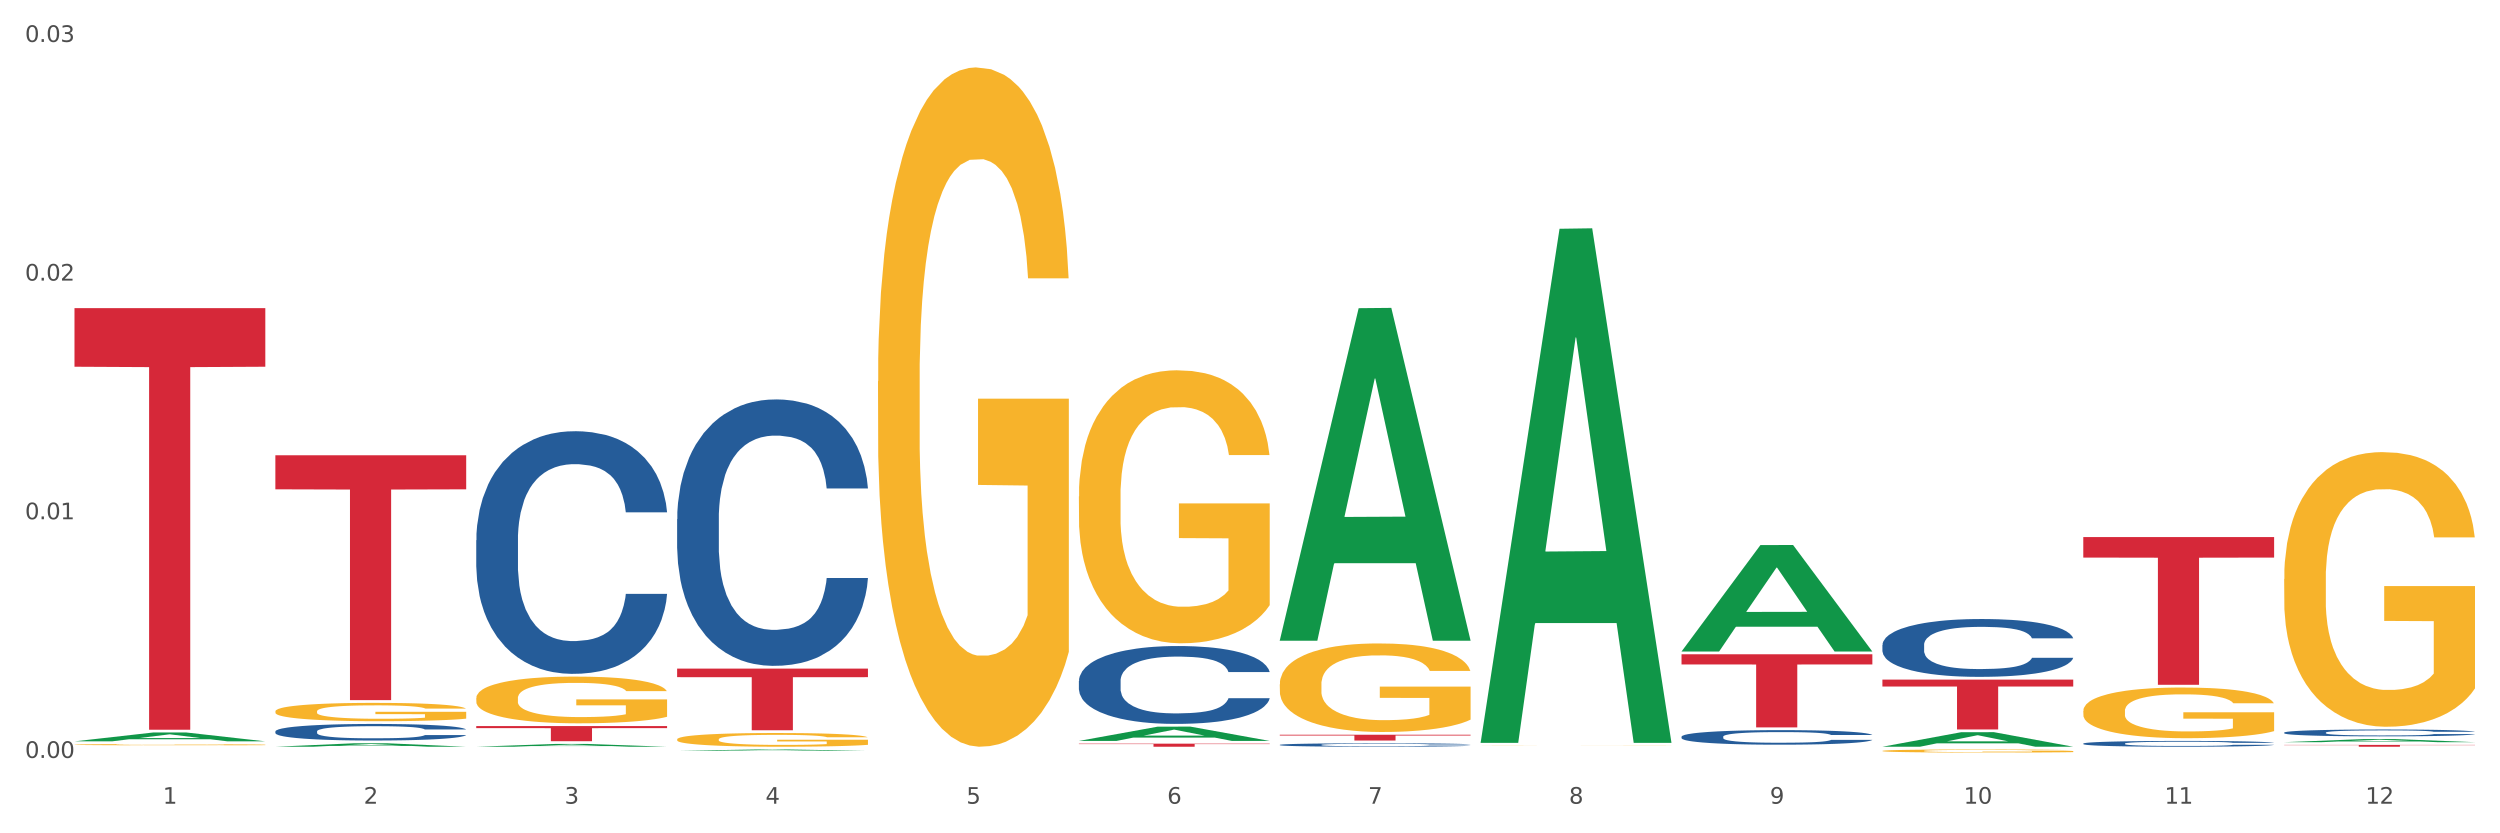 <?xml version="1.0" encoding="utf-8" standalone="no"?>
<!DOCTYPE svg PUBLIC "-//W3C//DTD SVG 1.1//EN"
  "http://www.w3.org/Graphics/SVG/1.1/DTD/svg11.dtd">
<svg xmlns:xlink="http://www.w3.org/1999/xlink" width="1080pt" height="360pt" viewBox="0 0 1080 360" xmlns="http://www.w3.org/2000/svg" version="1.1">
 <rect x="0" y="0" width="1080" height="360" fill="#333333" stroke="none"/>
 <defs>
  <style type="text/css">*{stroke-linejoin: round; stroke-linecap: butt}</style>
 </defs>
 <g id="figure_1">
  <g id="patch_1">
   <path d="M 0 360 
L 1080 360 
L 1080 0 
L 0 0 
z
" style="fill: #ffffff; stroke: #ffffff; stroke-linejoin: miter"/>
  </g>
  <g id="axes_1">
   <g id="matplotlib.axis_1">
    <g id="xtick_1">
     <g id="text_1">
      <!-- 1 -->
      <g style="fill: #4d4d4d" transform="translate(70.342 347.204) scale(0.096 -0.096)">
       <defs>
        <path id="DejaVuSans-31" d="M 794 531 
L 1825 531 
L 1825 4091 
L 703 3866 
L 703 4441 
L 1819 4666 
L 2450 4666 
L 2450 531 
L 3481 531 
L 3481 0 
L 794 0 
L 794 531 
z
" transform="scale(0.016)"/>
       </defs>
       <use xlink:href="#DejaVuSans-31"/>
      </g>
     </g>
    </g>
    <g id="xtick_2">
     <g id="text_2">
      <!-- 2 -->
      <g style="fill: #4d4d4d" transform="translate(157.122 347.204) scale(0.096 -0.096)">
       <defs>
        <path id="DejaVuSans-32" d="M 1228 531 
L 3431 531 
L 3431 0 
L 469 0 
L 469 531 
Q 828 903 1448 1529 
Q 2069 2156 2228 2338 
Q 2531 2678 2651 2914 
Q 2772 3150 2772 3378 
Q 2772 3750 2511 3984 
Q 2250 4219 1831 4219 
Q 1534 4219 1204 4116 
Q 875 4013 500 3803 
L 500 4441 
Q 881 4594 1212 4672 
Q 1544 4750 1819 4750 
Q 2544 4750 2975 4387 
Q 3406 4025 3406 3419 
Q 3406 3131 3298 2873 
Q 3191 2616 2906 2266 
Q 2828 2175 2409 1742 
Q 1991 1309 1228 531 
z
" transform="scale(0.016)"/>
       </defs>
       <use xlink:href="#DejaVuSans-32"/>
      </g>
     </g>
    </g>
    <g id="xtick_3">
     <g id="text_3">
      <!-- 3 -->
      <g style="fill: #4d4d4d" transform="translate(243.902 347.204) scale(0.096 -0.096)">
       <defs>
        <path id="DejaVuSans-33" d="M 2597 2516 
Q 3050 2419 3304 2112 
Q 3559 1806 3559 1356 
Q 3559 666 3084 287 
Q 2609 -91 1734 -91 
Q 1441 -91 1130 -33 
Q 819 25 488 141 
L 488 750 
Q 750 597 1062 519 
Q 1375 441 1716 441 
Q 2309 441 2620 675 
Q 2931 909 2931 1356 
Q 2931 1769 2642 2001 
Q 2353 2234 1838 2234 
L 1294 2234 
L 1294 2753 
L 1863 2753 
Q 2328 2753 2575 2939 
Q 2822 3125 2822 3475 
Q 2822 3834 2567 4026 
Q 2313 4219 1838 4219 
Q 1578 4219 1281 4162 
Q 984 4106 628 3988 
L 628 4550 
Q 988 4650 1302 4700 
Q 1616 4750 1894 4750 
Q 2613 4750 3031 4423 
Q 3450 4097 3450 3541 
Q 3450 3153 3228 2886 
Q 3006 2619 2597 2516 
z
" transform="scale(0.016)"/>
       </defs>
       <use xlink:href="#DejaVuSans-33"/>
      </g>
     </g>
    </g>
    <g id="xtick_4">
     <g id="text_4">
      <!-- 4 -->
      <g style="fill: #4d4d4d" transform="translate(330.683 347.204) scale(0.096 -0.096)">
       <defs>
        <path id="DejaVuSans-34" d="M 2419 4116 
L 825 1625 
L 2419 1625 
L 2419 4116 
z
M 2253 4666 
L 3047 4666 
L 3047 1625 
L 3713 1625 
L 3713 1100 
L 3047 1100 
L 3047 0 
L 2419 0 
L 2419 1100 
L 313 1100 
L 313 1709 
L 2253 4666 
z
" transform="scale(0.016)"/>
       </defs>
       <use xlink:href="#DejaVuSans-34"/>
      </g>
     </g>
    </g>
    <g id="xtick_5">
     <g id="text_5">
      <!-- 5 -->
      <g style="fill: #4d4d4d" transform="translate(417.463 347.204) scale(0.096 -0.096)">
       <defs>
        <path id="DejaVuSans-35" d="M 691 4666 
L 3169 4666 
L 3169 4134 
L 1269 4134 
L 1269 2991 
Q 1406 3038 1543 3061 
Q 1681 3084 1819 3084 
Q 2600 3084 3056 2656 
Q 3513 2228 3513 1497 
Q 3513 744 3044 326 
Q 2575 -91 1722 -91 
Q 1428 -91 1123 -41 
Q 819 9 494 109 
L 494 744 
Q 775 591 1075 516 
Q 1375 441 1709 441 
Q 2250 441 2565 725 
Q 2881 1009 2881 1497 
Q 2881 1984 2565 2268 
Q 2250 2553 1709 2553 
Q 1456 2553 1204 2497 
Q 953 2441 691 2322 
L 691 4666 
z
" transform="scale(0.016)"/>
       </defs>
       <use xlink:href="#DejaVuSans-35"/>
      </g>
     </g>
    </g>
    <g id="xtick_6">
     <g id="text_6">
      <!-- 6 -->
      <g style="fill: #4d4d4d" transform="translate(504.243 347.204) scale(0.096 -0.096)">
       <defs>
        <path id="DejaVuSans-36" d="M 2113 2584 
Q 1688 2584 1439 2293 
Q 1191 2003 1191 1497 
Q 1191 994 1439 701 
Q 1688 409 2113 409 
Q 2538 409 2786 701 
Q 3034 994 3034 1497 
Q 3034 2003 2786 2293 
Q 2538 2584 2113 2584 
z
M 3366 4563 
L 3366 3988 
Q 3128 4100 2886 4159 
Q 2644 4219 2406 4219 
Q 1781 4219 1451 3797 
Q 1122 3375 1075 2522 
Q 1259 2794 1537 2939 
Q 1816 3084 2150 3084 
Q 2853 3084 3261 2657 
Q 3669 2231 3669 1497 
Q 3669 778 3244 343 
Q 2819 -91 2113 -91 
Q 1303 -91 875 529 
Q 447 1150 447 2328 
Q 447 3434 972 4092 
Q 1497 4750 2381 4750 
Q 2619 4750 2861 4703 
Q 3103 4656 3366 4563 
z
" transform="scale(0.016)"/>
       </defs>
       <use xlink:href="#DejaVuSans-36"/>
      </g>
     </g>
    </g>
    <g id="xtick_7">
     <g id="text_7">
      <!-- 7 -->
      <g style="fill: #4d4d4d" transform="translate(591.024 347.204) scale(0.096 -0.096)">
       <defs>
        <path id="DejaVuSans-37" d="M 525 4666 
L 3525 4666 
L 3525 4397 
L 1831 0 
L 1172 0 
L 2766 4134 
L 525 4134 
L 525 4666 
z
" transform="scale(0.016)"/>
       </defs>
       <use xlink:href="#DejaVuSans-37"/>
      </g>
     </g>
    </g>
    <g id="xtick_8">
     <g id="text_8">
      <!-- 8 -->
      <g style="fill: #4d4d4d" transform="translate(677.804 347.204) scale(0.096 -0.096)">
       <defs>
        <path id="DejaVuSans-38" d="M 2034 2216 
Q 1584 2216 1326 1975 
Q 1069 1734 1069 1313 
Q 1069 891 1326 650 
Q 1584 409 2034 409 
Q 2484 409 2743 651 
Q 3003 894 3003 1313 
Q 3003 1734 2745 1975 
Q 2488 2216 2034 2216 
z
M 1403 2484 
Q 997 2584 770 2862 
Q 544 3141 544 3541 
Q 544 4100 942 4425 
Q 1341 4750 2034 4750 
Q 2731 4750 3128 4425 
Q 3525 4100 3525 3541 
Q 3525 3141 3298 2862 
Q 3072 2584 2669 2484 
Q 3125 2378 3379 2068 
Q 3634 1759 3634 1313 
Q 3634 634 3220 271 
Q 2806 -91 2034 -91 
Q 1263 -91 848 271 
Q 434 634 434 1313 
Q 434 1759 690 2068 
Q 947 2378 1403 2484 
z
M 1172 3481 
Q 1172 3119 1398 2916 
Q 1625 2713 2034 2713 
Q 2441 2713 2670 2916 
Q 2900 3119 2900 3481 
Q 2900 3844 2670 4047 
Q 2441 4250 2034 4250 
Q 1625 4250 1398 4047 
Q 1172 3844 1172 3481 
z
" transform="scale(0.016)"/>
       </defs>
       <use xlink:href="#DejaVuSans-38"/>
      </g>
     </g>
    </g>
    <g id="xtick_9">
     <g id="text_9">
      <!-- 9 -->
      <g style="fill: #4d4d4d" transform="translate(764.584 347.204) scale(0.096 -0.096)">
       <defs>
        <path id="DejaVuSans-39" d="M 703 97 
L 703 672 
Q 941 559 1184 500 
Q 1428 441 1663 441 
Q 2288 441 2617 861 
Q 2947 1281 2994 2138 
Q 2813 1869 2534 1725 
Q 2256 1581 1919 1581 
Q 1219 1581 811 2004 
Q 403 2428 403 3163 
Q 403 3881 828 4315 
Q 1253 4750 1959 4750 
Q 2769 4750 3195 4129 
Q 3622 3509 3622 2328 
Q 3622 1225 3098 567 
Q 2575 -91 1691 -91 
Q 1453 -91 1209 -44 
Q 966 3 703 97 
z
M 1959 2075 
Q 2384 2075 2632 2365 
Q 2881 2656 2881 3163 
Q 2881 3666 2632 3958 
Q 2384 4250 1959 4250 
Q 1534 4250 1286 3958 
Q 1038 3666 1038 3163 
Q 1038 2656 1286 2365 
Q 1534 2075 1959 2075 
z
" transform="scale(0.016)"/>
       </defs>
       <use xlink:href="#DejaVuSans-39"/>
      </g>
     </g>
    </g>
    <g id="xtick_10">
     <g id="text_10">
      <!-- 10 -->
      <g style="fill: #4d4d4d" transform="translate(848.311 347.204) scale(0.096 -0.096)">
       <defs>
        <path id="DejaVuSans-30" d="M 2034 4250 
Q 1547 4250 1301 3770 
Q 1056 3291 1056 2328 
Q 1056 1369 1301 889 
Q 1547 409 2034 409 
Q 2525 409 2770 889 
Q 3016 1369 3016 2328 
Q 3016 3291 2770 3770 
Q 2525 4250 2034 4250 
z
M 2034 4750 
Q 2819 4750 3233 4129 
Q 3647 3509 3647 2328 
Q 3647 1150 3233 529 
Q 2819 -91 2034 -91 
Q 1250 -91 836 529 
Q 422 1150 422 2328 
Q 422 3509 836 4129 
Q 1250 4750 2034 4750 
z
" transform="scale(0.016)"/>
       </defs>
       <use xlink:href="#DejaVuSans-31"/>
       <use xlink:href="#DejaVuSans-30" transform="translate(63.623 0)"/>
      </g>
     </g>
    </g>
    <g id="xtick_11">
     <g id="text_11">
      <!-- 11 -->
      <g style="fill: #4d4d4d" transform="translate(935.091 347.204) scale(0.096 -0.096)">
       <use xlink:href="#DejaVuSans-31"/>
       <use xlink:href="#DejaVuSans-31" transform="translate(63.623 0)"/>
      </g>
     </g>
    </g>
    <g id="xtick_12">
     <g id="text_12">
      <!-- 12 -->
      <g style="fill: #4d4d4d" transform="translate(1021.871 347.204) scale(0.096 -0.096)">
       <use xlink:href="#DejaVuSans-31"/>
       <use xlink:href="#DejaVuSans-32" transform="translate(63.623 0)"/>
      </g>
     </g>
    </g>
    <g id="xtick_13"/>
    <g id="xtick_14"/>
    <g id="xtick_15"/>
    <g id="xtick_16"/>
    <g id="xtick_17"/>
    <g id="xtick_18"/>
    <g id="xtick_19"/>
    <g id="xtick_20"/>
    <g id="xtick_21"/>
    <g id="xtick_22"/>
    <g id="xtick_23"/>
   </g>
   <g id="matplotlib.axis_2">
    <g id="ytick_1">
     <g id="text_13">
      <!-- 0.00 -->
      <g style="fill: #4d4d4d" transform="translate(10.8 327.417) scale(0.096 -0.096)">
       <defs>
        <path id="DejaVuSans-2e" d="M 684 794 
L 1344 794 
L 1344 0 
L 684 0 
L 684 794 
z
" transform="scale(0.016)"/>
       </defs>
       <use xlink:href="#DejaVuSans-30"/>
       <use xlink:href="#DejaVuSans-2e" transform="translate(63.623 0)"/>
       <use xlink:href="#DejaVuSans-30" transform="translate(95.41 0)"/>
       <use xlink:href="#DejaVuSans-30" transform="translate(159.033 0)"/>
      </g>
     </g>
    </g>
    <g id="ytick_2">
     <g id="text_14">
      <!-- 0.01 -->
      <g style="fill: #4d4d4d" transform="translate(10.8 224.318) scale(0.096 -0.096)">
       <use xlink:href="#DejaVuSans-30"/>
       <use xlink:href="#DejaVuSans-2e" transform="translate(63.623 0)"/>
       <use xlink:href="#DejaVuSans-30" transform="translate(95.41 0)"/>
       <use xlink:href="#DejaVuSans-31" transform="translate(159.033 0)"/>
      </g>
     </g>
    </g>
    <g id="ytick_3">
     <g id="text_15">
      <!-- 0.02 -->
      <g style="fill: #4d4d4d" transform="translate(10.8 121.218) scale(0.096 -0.096)">
       <use xlink:href="#DejaVuSans-30"/>
       <use xlink:href="#DejaVuSans-2e" transform="translate(63.623 0)"/>
       <use xlink:href="#DejaVuSans-30" transform="translate(95.41 0)"/>
       <use xlink:href="#DejaVuSans-32" transform="translate(159.033 0)"/>
      </g>
     </g>
    </g>
    <g id="ytick_4">
     <g id="text_16">
      <!-- 0.03 -->
      <g style="fill: #4d4d4d" transform="translate(10.8 18.118) scale(0.096 -0.096)">
       <use xlink:href="#DejaVuSans-30"/>
       <use xlink:href="#DejaVuSans-2e" transform="translate(63.623 0)"/>
       <use xlink:href="#DejaVuSans-30" transform="translate(95.41 0)"/>
       <use xlink:href="#DejaVuSans-33" transform="translate(159.033 0)"/>
      </g>
     </g>
    </g>
    <g id="ytick_5"/>
    <g id="ytick_6"/>
    <g id="ytick_7"/>
   </g>
   <g id="PolyCollection_1">
    <path d="M 32.175 320.257 
L 32.26 320.253 
L 66.256 316.425 
L 80.365 316.421 
L 114.616 320.264 
L 98.298 320.264 
L 90.904 319.369 
L 55.803 319.369 
L 55.548 319.384 
L 48.408 320.264 
L 32.175 320.264 
L 32.175 320.257 
L 60.222 318.835 
L 86.484 318.831 
L 73.481 317.24 
L 73.311 317.233 
L 73.141 317.244 
L 60.137 318.831 
L 60.222 318.835 
L 32.175 320.257 
z
" clip-path="url(#pb930cf4422)" style="fill: #109648"/>
    <path d="M 813.198 293.585 
L 895.639 293.585 
L 895.639 296.577 
L 863.21 296.597 
L 863.21 315.116 
L 845.432 315.116 
L 845.432 296.597 
L 813.198 296.577 
L 813.198 293.605 
L 813.198 293.585 
z
" clip-path="url(#pb930cf4422)" style="fill: #d62839"/>
    <path d="M 726.418 282.646 
L 808.859 282.646 
L 808.859 287.036 
L 776.429 287.065 
L 776.429 314.232 
L 758.652 314.232 
L 758.652 287.065 
L 726.418 287.036 
L 726.418 282.676 
L 726.418 282.646 
z
" clip-path="url(#pb930cf4422)" style="fill: #d62839"/>
    <path d="M 552.857 317.402 
L 635.298 317.402 
L 635.298 317.752 
L 602.869 317.754 
L 602.869 319.92 
L 585.091 319.92 
L 585.091 317.754 
L 552.857 317.752 
L 552.857 317.404 
L 552.857 317.402 
z
" clip-path="url(#pb930cf4422)" style="fill: #d62839"/>
    <path d="M 466.077 321.263 
L 548.518 321.263 
L 548.518 321.448 
L 516.088 321.449 
L 516.088 322.592 
L 498.311 322.592 
L 498.311 321.449 
L 466.077 321.448 
L 466.077 321.265 
L 466.077 321.263 
z
" clip-path="url(#pb930cf4422)" style="fill: #d62839"/>
    <path d="M 292.516 288.831 
L 374.957 288.831 
L 374.957 292.535 
L 342.528 292.56 
L 342.528 315.483 
L 324.75 315.483 
L 324.75 292.56 
L 292.516 292.535 
L 292.516 288.856 
L 292.516 288.831 
z
" clip-path="url(#pb930cf4422)" style="fill: #d62839"/>
    <path d="M 205.736 313.652 
L 288.177 313.652 
L 288.177 314.562 
L 255.747 314.569 
L 255.747 320.206 
L 237.97 320.206 
L 237.97 314.569 
L 205.736 314.562 
L 205.736 313.658 
L 205.736 313.652 
z
" clip-path="url(#pb930cf4422)" style="fill: #d62839"/>
    <path d="M 118.955 196.684 
L 201.397 196.684 
L 201.397 211.384 
L 168.967 211.483 
L 168.967 302.465 
L 151.189 302.465 
L 151.189 211.483 
L 118.955 211.384 
L 118.955 196.783 
L 118.955 196.684 
z
" clip-path="url(#pb930cf4422)" style="fill: #d62839"/>
    <path d="M 32.175 133.118 
L 114.616 133.118 
L 114.616 158.427 
L 82.187 158.598 
L 82.187 315.242 
L 64.409 315.242 
L 64.409 158.598 
L 32.175 158.427 
L 32.175 133.289 
L 32.175 133.118 
z
" clip-path="url(#pb930cf4422)" style="fill: #d62839"/>
    <path d="M 205.736 233.383 
L 205.833 233.287 
L 205.833 230.606 
L 206.125 226.968 
L 207.197 220.267 
L 208.562 215.193 
L 210.9 209.257 
L 212.167 206.768 
L 213.824 203.992 
L 217.235 199.492 
L 221.133 195.663 
L 223.861 193.557 
L 225.907 192.217 
L 230.488 189.823 
L 233.119 188.77 
L 235.847 187.908 
L 238.186 187.334 
L 242.084 186.664 
L 245.202 186.377 
L 248.808 186.281 
L 251.829 186.377 
L 255.824 186.76 
L 261.671 187.908 
L 263.912 188.579 
L 266.933 189.727 
L 270.052 191.259 
L 272.585 192.791 
L 275.509 194.993 
L 278.53 197.865 
L 281.453 201.503 
L 283.499 204.854 
L 285.156 208.396 
L 286.618 212.704 
L 287.69 217.395 
L 288.177 221.32 
L 270.344 221.32 
L 269.857 217.778 
L 268.882 213.948 
L 267.908 211.364 
L 266.836 209.257 
L 265.179 206.864 
L 263.717 205.332 
L 261.281 203.513 
L 259.04 202.364 
L 257.188 201.694 
L 254.947 201.12 
L 250.172 200.546 
L 246.761 200.546 
L 244.618 200.737 
L 241.986 201.216 
L 239.745 201.886 
L 237.114 203.035 
L 235.068 204.279 
L 233.021 205.907 
L 231.852 207.056 
L 230.098 209.162 
L 228.928 210.885 
L 227.369 213.853 
L 226.492 215.959 
L 224.933 221.416 
L 224.251 225.437 
L 223.959 228.213 
L 223.764 231.276 
L 223.764 246.211 
L 224.348 252.913 
L 224.836 255.785 
L 225.615 259.04 
L 227.077 263.252 
L 229.221 267.369 
L 231.462 270.336 
L 233.314 272.155 
L 235.068 273.496 
L 236.822 274.549 
L 238.966 275.506 
L 240.72 276.081 
L 243.351 276.655 
L 246.469 276.942 
L 248.905 276.942 
L 253.875 276.463 
L 256.116 275.985 
L 258.26 275.315 
L 260.599 274.262 
L 262.451 273.113 
L 263.523 272.251 
L 265.277 270.432 
L 266.641 268.517 
L 267.81 266.316 
L 268.59 264.401 
L 269.467 261.529 
L 270.149 258.274 
L 270.344 256.551 
L 288.177 256.551 
L 287.787 259.997 
L 287.105 263.348 
L 285.741 267.847 
L 284.669 270.432 
L 283.012 273.591 
L 281.258 276.272 
L 278.822 279.24 
L 276.581 281.442 
L 274.242 283.356 
L 271.708 285.08 
L 267.128 287.473 
L 265.472 288.143 
L 261.963 289.292 
L 259.235 289.962 
L 255.239 290.632 
L 251.147 291.015 
L 246.859 291.111 
L 243.058 290.919 
L 238.868 290.345 
L 236.237 289.771 
L 233.314 288.909 
L 229.903 287.569 
L 226.687 285.941 
L 223.666 284.027 
L 220.84 281.825 
L 218.209 279.336 
L 214.798 275.219 
L 212.265 271.198 
L 210.413 267.464 
L 209.146 264.305 
L 207.88 260.284 
L 207.197 257.508 
L 206.125 250.806 
L 205.736 244.584 
L 205.736 233.383 
z
" clip-path="url(#pb930cf4422)" style="fill: #255c99"/>
    <path d="M 986.759 250.137 
L 986.856 250.029 
L 986.856 246.128 
L 987.051 242.769 
L 988.024 234.642 
L 989.484 227.923 
L 990.555 224.347 
L 991.625 221.421 
L 992.891 218.496 
L 994.448 215.461 
L 997.271 211.018 
L 999.023 208.743 
L 1001.164 206.359 
L 1005.057 202.891 
L 1007.88 200.941 
L 1010.8 199.315 
L 1015.569 197.365 
L 1018.684 196.498 
L 1021.993 195.848 
L 1025.984 195.414 
L 1029.001 195.306 
L 1035.62 195.631 
L 1041.265 196.606 
L 1043.991 197.365 
L 1047.495 198.665 
L 1049.344 199.532 
L 1052.361 201.266 
L 1055.476 203.541 
L 1057.617 205.492 
L 1060.829 209.176 
L 1063.263 212.861 
L 1065.501 217.412 
L 1066.669 220.554 
L 1067.545 223.48 
L 1068.324 226.839 
L 1069.103 232.149 
L 1051.583 232.149 
L 1050.901 228.356 
L 1049.831 224.781 
L 1048.273 221.313 
L 1046.911 219.146 
L 1044.575 216.437 
L 1042.433 214.703 
L 1040.195 213.402 
L 1037.469 212.319 
L 1035.328 211.777 
L 1032.311 211.344 
L 1026.373 211.452 
L 1022.383 212.319 
L 1019.657 213.402 
L 1017.905 214.378 
L 1016.348 215.461 
L 1014.596 216.978 
L 1012.552 219.254 
L 1011.092 221.313 
L 1009.632 223.914 
L 1008.464 226.514 
L 1007.393 229.548 
L 1006.517 232.799 
L 1005.836 236.159 
L 1005.252 240.276 
L 1004.765 247.103 
L 1004.765 261.949 
L 1004.96 265.308 
L 1005.447 269.751 
L 1006.031 273.11 
L 1007.004 277.12 
L 1007.88 279.829 
L 1009.535 283.73 
L 1011.384 286.981 
L 1012.844 289.039 
L 1014.304 290.773 
L 1016.835 293.157 
L 1019.657 295.108 
L 1022.091 296.3 
L 1025.4 297.383 
L 1027.639 297.817 
L 1029.585 298.034 
L 1034.355 298.034 
L 1037.761 297.708 
L 1041.557 296.95 
L 1044.477 295.975 
L 1046.911 294.783 
L 1049.636 292.832 
L 1051.388 290.99 
L 1051.388 268.342 
L 1029.975 268.234 
L 1029.975 253.172 
L 1069.2 253.172 
L 1069.2 297.383 
L 1067.545 299.659 
L 1065.696 301.718 
L 1063.749 303.56 
L 1060.829 305.836 
L 1057.325 308.003 
L 1054.211 309.52 
L 1050.901 310.82 
L 1047.008 312.012 
L 1041.947 313.096 
L 1038.832 313.529 
L 1034.939 313.855 
L 1030.364 313.963 
L 1026.373 313.746 
L 1022.48 313.204 
L 1018.392 312.229 
L 1014.401 310.82 
L 1011.384 309.412 
L 1008.367 307.678 
L 1005.155 305.402 
L 1002.624 303.235 
L 1000.677 301.284 
L 998.536 298.792 
L 996.2 295.541 
L 994.448 292.615 
L 992.891 289.581 
L 991.236 285.68 
L 990.068 282.321 
L 988.9 278.095 
L 988.219 274.952 
L 987.44 270.076 
L 986.856 263.249 
L 986.759 250.137 
z
" clip-path="url(#pb930cf4422)" style="fill: #f7b32b"/>
    <path d="M 899.978 307.128 
L 900.076 307.108 
L 900.076 306.388 
L 900.27 305.768 
L 901.244 304.269 
L 902.704 303.029 
L 903.774 302.369 
L 904.845 301.829 
L 906.11 301.29 
L 907.668 300.73 
L 910.49 299.91 
L 912.242 299.49 
L 914.384 299.05 
L 918.277 298.411 
L 921.1 298.051 
L 924.02 297.751 
L 928.789 297.391 
L 931.904 297.231 
L 935.213 297.111 
L 939.204 297.031 
L 942.221 297.011 
L 948.84 297.071 
L 954.485 297.251 
L 957.21 297.391 
L 960.714 297.631 
L 962.564 297.791 
L 965.581 298.111 
L 968.696 298.53 
L 970.837 298.89 
L 974.049 299.57 
L 976.482 300.25 
L 978.721 301.09 
L 979.889 301.669 
L 980.765 302.209 
L 981.544 302.829 
L 982.322 303.809 
L 964.802 303.809 
L 964.121 303.109 
L 963.05 302.449 
L 961.493 301.809 
L 960.13 301.41 
L 957.794 300.91 
L 955.653 300.59 
L 953.414 300.35 
L 950.689 300.15 
L 948.548 300.05 
L 945.53 299.97 
L 939.593 299.99 
L 935.602 300.15 
L 932.877 300.35 
L 931.125 300.53 
L 929.568 300.73 
L 927.816 301.01 
L 925.772 301.43 
L 924.312 301.809 
L 922.852 302.289 
L 921.684 302.769 
L 920.613 303.329 
L 919.737 303.929 
L 919.056 304.549 
L 918.472 305.308 
L 917.985 306.568 
L 917.985 309.307 
L 918.18 309.927 
L 918.666 310.747 
L 919.25 311.366 
L 920.224 312.106 
L 921.1 312.606 
L 922.754 313.326 
L 924.604 313.925 
L 926.064 314.305 
L 927.524 314.625 
L 930.054 315.065 
L 932.877 315.425 
L 935.31 315.645 
L 938.62 315.845 
L 940.858 315.925 
L 942.805 315.965 
L 947.574 315.965 
L 950.981 315.905 
L 954.777 315.765 
L 957.697 315.585 
L 960.13 315.365 
L 962.856 315.005 
L 964.608 314.665 
L 964.608 310.487 
L 943.194 310.467 
L 943.194 307.688 
L 982.42 307.688 
L 982.42 315.845 
L 980.765 316.265 
L 978.916 316.645 
L 976.969 316.985 
L 974.049 317.404 
L 970.545 317.804 
L 967.43 318.084 
L 964.121 318.324 
L 960.228 318.544 
L 955.166 318.744 
L 952.052 318.824 
L 948.158 318.884 
L 943.584 318.904 
L 939.593 318.864 
L 935.7 318.764 
L 931.612 318.584 
L 927.621 318.324 
L 924.604 318.064 
L 921.586 317.744 
L 918.374 317.324 
L 915.844 316.925 
L 913.897 316.565 
L 911.756 316.105 
L 909.42 315.505 
L 907.668 314.965 
L 906.11 314.405 
L 904.456 313.686 
L 903.288 313.066 
L 902.12 312.286 
L 901.438 311.706 
L 900.66 310.807 
L 900.076 309.547 
L 899.978 307.128 
z
" clip-path="url(#pb930cf4422)" style="fill: #f7b32b"/>
    <path d="M 813.198 324.389 
L 813.295 324.388 
L 813.295 324.344 
L 813.49 324.306 
L 814.463 324.214 
L 815.923 324.138 
L 816.994 324.098 
L 818.065 324.065 
L 819.33 324.032 
L 820.887 323.998 
L 823.71 323.947 
L 825.462 323.922 
L 827.603 323.895 
L 831.497 323.856 
L 834.319 323.834 
L 837.239 323.815 
L 842.009 323.793 
L 845.123 323.784 
L 848.433 323.776 
L 852.423 323.771 
L 855.441 323.77 
L 862.059 323.774 
L 867.705 323.785 
L 870.43 323.793 
L 873.934 323.808 
L 875.783 323.818 
L 878.801 323.837 
L 881.915 323.863 
L 884.057 323.885 
L 887.269 323.927 
L 889.702 323.968 
L 891.941 324.02 
L 893.109 324.055 
L 893.985 324.088 
L 894.763 324.126 
L 895.542 324.186 
L 878.022 324.186 
L 877.341 324.143 
L 876.27 324.103 
L 874.713 324.064 
L 873.35 324.039 
L 871.014 324.009 
L 868.873 323.989 
L 866.634 323.974 
L 863.909 323.962 
L 861.767 323.956 
L 858.75 323.951 
L 852.813 323.952 
L 848.822 323.962 
L 846.097 323.974 
L 844.345 323.985 
L 842.787 323.998 
L 841.035 324.015 
L 838.991 324.04 
L 837.531 324.064 
L 836.071 324.093 
L 834.903 324.122 
L 833.833 324.157 
L 832.957 324.193 
L 832.275 324.231 
L 831.691 324.278 
L 831.205 324.355 
L 831.205 324.522 
L 831.399 324.56 
L 831.886 324.61 
L 832.47 324.648 
L 833.443 324.693 
L 834.319 324.724 
L 835.974 324.768 
L 837.823 324.805 
L 839.283 324.828 
L 840.743 324.847 
L 843.274 324.874 
L 846.097 324.896 
L 848.53 324.91 
L 851.839 324.922 
L 854.078 324.927 
L 856.025 324.929 
L 860.794 324.929 
L 864.201 324.926 
L 867.997 324.917 
L 870.917 324.906 
L 873.35 324.893 
L 876.075 324.871 
L 877.827 324.85 
L 877.827 324.594 
L 856.414 324.593 
L 856.414 324.423 
L 895.639 324.423 
L 895.639 324.922 
L 893.985 324.948 
L 892.135 324.971 
L 890.189 324.992 
L 887.269 325.017 
L 883.765 325.042 
L 880.65 325.059 
L 877.341 325.074 
L 873.447 325.087 
L 868.386 325.099 
L 865.271 325.104 
L 861.378 325.108 
L 856.803 325.109 
L 852.813 325.107 
L 848.919 325.101 
L 844.831 325.09 
L 840.841 325.074 
L 837.823 325.058 
L 834.806 325.038 
L 831.594 325.013 
L 829.063 324.988 
L 827.117 324.966 
L 824.975 324.938 
L 822.639 324.901 
L 820.887 324.868 
L 819.33 324.834 
L 817.675 324.79 
L 816.507 324.752 
L 815.339 324.704 
L 814.658 324.669 
L 813.879 324.614 
L 813.295 324.537 
L 813.198 324.389 
z
" clip-path="url(#pb930cf4422)" style="fill: #f7b32b"/>
    <path d="M 639.637 322.132 
L 639.735 322.132 
L 639.735 322.129 
L 639.929 322.127 
L 640.903 322.122 
L 642.363 322.118 
L 643.433 322.116 
L 644.504 322.114 
L 645.769 322.112 
L 647.327 322.11 
L 650.149 322.108 
L 651.901 322.106 
L 654.043 322.105 
L 657.936 322.103 
L 660.759 322.101 
L 663.679 322.1 
L 668.448 322.099 
L 671.563 322.099 
L 674.872 322.098 
L 678.863 322.098 
L 681.88 322.098 
L 688.499 322.098 
L 694.144 322.099 
L 696.869 322.099 
L 700.373 322.1 
L 702.223 322.101 
L 705.24 322.102 
L 708.355 322.103 
L 710.496 322.104 
L 713.708 322.107 
L 716.141 322.109 
L 718.38 322.112 
L 719.548 322.114 
L 720.424 322.115 
L 721.203 322.117 
L 721.981 322.121 
L 704.461 322.121 
L 703.78 322.118 
L 702.709 322.116 
L 701.152 322.114 
L 699.789 322.113 
L 697.453 322.111 
L 695.312 322.11 
L 693.073 322.109 
L 690.348 322.108 
L 688.207 322.108 
L 685.189 322.108 
L 679.252 322.108 
L 675.261 322.108 
L 672.536 322.109 
L 670.784 322.11 
L 669.227 322.11 
L 667.475 322.111 
L 665.431 322.113 
L 663.971 322.114 
L 662.511 322.116 
L 661.343 322.117 
L 660.272 322.119 
L 659.396 322.121 
L 658.715 322.123 
L 658.131 322.126 
L 657.644 322.13 
L 657.644 322.139 
L 657.839 322.141 
L 658.325 322.144 
L 658.909 322.146 
L 659.883 322.149 
L 660.759 322.15 
L 662.413 322.153 
L 664.263 322.155 
L 665.723 322.156 
L 667.183 322.157 
L 669.713 322.159 
L 672.536 322.16 
L 674.969 322.161 
L 678.279 322.161 
L 680.517 322.161 
L 682.464 322.162 
L 687.233 322.162 
L 690.64 322.161 
L 694.436 322.161 
L 697.356 322.16 
L 699.789 322.16 
L 702.515 322.158 
L 704.267 322.157 
L 704.267 322.143 
L 682.853 322.143 
L 682.853 322.134 
L 722.079 322.134 
L 722.079 322.161 
L 720.424 322.163 
L 718.575 322.164 
L 716.628 322.165 
L 713.708 322.166 
L 710.204 322.168 
L 707.089 322.169 
L 703.78 322.169 
L 699.887 322.17 
L 694.825 322.171 
L 691.711 322.171 
L 687.817 322.171 
L 683.243 322.171 
L 679.252 322.171 
L 675.359 322.171 
L 671.271 322.17 
L 667.28 322.169 
L 664.263 322.169 
L 661.245 322.168 
L 658.033 322.166 
L 655.503 322.165 
L 653.556 322.164 
L 651.415 322.162 
L 649.079 322.16 
L 647.327 322.158 
L 645.769 322.156 
L 644.115 322.154 
L 642.947 322.152 
L 641.779 322.149 
L 641.097 322.147 
L 640.319 322.144 
L 639.735 322.14 
L 639.637 322.132 
z
" clip-path="url(#pb930cf4422)" style="fill: #f7b32b"/>
    <path d="M 552.857 295.643 
L 552.954 295.608 
L 552.954 294.35 
L 553.149 293.267 
L 554.122 290.647 
L 555.582 288.48 
L 556.653 287.327 
L 557.724 286.384 
L 558.989 285.44 
L 560.546 284.462 
L 563.369 283.029 
L 565.121 282.296 
L 567.262 281.527 
L 571.156 280.409 
L 573.978 279.78 
L 576.898 279.256 
L 581.668 278.627 
L 584.782 278.347 
L 588.092 278.138 
L 592.082 277.998 
L 595.1 277.963 
L 601.718 278.068 
L 607.364 278.382 
L 610.089 278.627 
L 613.593 279.046 
L 615.442 279.326 
L 618.46 279.885 
L 621.574 280.619 
L 623.716 281.247 
L 626.928 282.435 
L 629.361 283.623 
L 631.6 285.091 
L 632.768 286.104 
L 633.644 287.048 
L 634.422 288.131 
L 635.201 289.843 
L 617.681 289.843 
L 617 288.62 
L 615.929 287.467 
L 614.372 286.349 
L 613.009 285.65 
L 610.673 284.776 
L 608.532 284.217 
L 606.293 283.798 
L 603.568 283.449 
L 601.426 283.274 
L 598.409 283.134 
L 592.472 283.169 
L 588.481 283.449 
L 585.756 283.798 
L 584.004 284.113 
L 582.446 284.462 
L 580.694 284.951 
L 578.65 285.685 
L 577.19 286.349 
L 575.73 287.187 
L 574.562 288.026 
L 573.492 289.004 
L 572.616 290.053 
L 571.934 291.136 
L 571.35 292.463 
L 570.864 294.665 
L 570.864 299.452 
L 571.058 300.535 
L 571.545 301.967 
L 572.129 303.05 
L 573.102 304.343 
L 573.978 305.217 
L 575.633 306.475 
L 577.482 307.523 
L 578.942 308.187 
L 580.402 308.746 
L 582.933 309.515 
L 585.756 310.143 
L 588.189 310.528 
L 591.498 310.877 
L 593.737 311.017 
L 595.684 311.087 
L 600.453 311.087 
L 603.86 310.982 
L 607.656 310.737 
L 610.576 310.423 
L 613.009 310.039 
L 615.734 309.41 
L 617.486 308.816 
L 617.486 301.513 
L 596.073 301.478 
L 596.073 296.621 
L 635.298 296.621 
L 635.298 310.877 
L 633.644 311.611 
L 631.794 312.275 
L 629.848 312.869 
L 626.928 313.603 
L 623.424 314.301 
L 620.309 314.791 
L 617 315.21 
L 613.106 315.594 
L 608.045 315.944 
L 604.93 316.083 
L 601.037 316.188 
L 596.462 316.223 
L 592.472 316.153 
L 588.578 315.979 
L 584.49 315.664 
L 580.5 315.21 
L 577.482 314.756 
L 574.465 314.197 
L 571.253 313.463 
L 568.722 312.764 
L 566.776 312.135 
L 564.634 311.331 
L 562.298 310.283 
L 560.546 309.34 
L 558.989 308.361 
L 557.334 307.104 
L 556.166 306.02 
L 554.998 304.658 
L 554.317 303.644 
L 553.538 302.072 
L 552.954 299.871 
L 552.857 295.643 
z
" clip-path="url(#pb930cf4422)" style="fill: #f7b32b"/>
    <path d="M 466.077 214.464 
L 466.174 214.356 
L 466.174 210.478 
L 466.369 207.139 
L 467.342 199.061 
L 468.802 192.382 
L 469.873 188.828 
L 470.943 185.92 
L 472.209 183.011 
L 473.766 179.995 
L 476.589 175.579 
L 478.341 173.317 
L 480.482 170.947 
L 484.375 167.501 
L 487.198 165.562 
L 490.118 163.946 
L 494.887 162.007 
L 498.002 161.145 
L 501.311 160.499 
L 505.302 160.068 
L 508.319 159.961 
L 514.938 160.284 
L 520.583 161.253 
L 523.309 162.007 
L 526.813 163.3 
L 528.662 164.161 
L 531.679 165.885 
L 534.794 168.147 
L 536.935 170.086 
L 540.147 173.748 
L 542.581 177.41 
L 544.819 181.934 
L 545.987 185.058 
L 546.863 187.966 
L 547.642 191.305 
L 548.421 196.583 
L 530.901 196.583 
L 530.219 192.813 
L 529.149 189.259 
L 527.591 185.812 
L 526.229 183.658 
L 523.893 180.965 
L 521.751 179.241 
L 519.513 177.949 
L 516.787 176.872 
L 514.646 176.333 
L 511.629 175.902 
L 505.691 176.01 
L 501.701 176.872 
L 498.975 177.949 
L 497.223 178.918 
L 495.666 179.995 
L 493.914 181.503 
L 491.87 183.765 
L 490.41 185.812 
L 488.95 188.397 
L 487.782 190.982 
L 486.711 193.998 
L 485.835 197.229 
L 485.154 200.569 
L 484.57 204.662 
L 484.083 211.448 
L 484.083 226.204 
L 484.278 229.543 
L 484.765 233.96 
L 485.349 237.299 
L 486.322 241.284 
L 487.198 243.977 
L 488.853 247.855 
L 490.702 251.086 
L 492.162 253.133 
L 493.622 254.856 
L 496.153 257.226 
L 498.975 259.165 
L 501.409 260.349 
L 504.718 261.427 
L 506.957 261.857 
L 508.903 262.073 
L 513.673 262.073 
L 517.079 261.75 
L 520.875 260.996 
L 523.795 260.026 
L 526.229 258.841 
L 528.954 256.903 
L 530.706 255.071 
L 530.706 232.559 
L 509.293 232.452 
L 509.293 217.48 
L 548.518 217.48 
L 548.518 261.427 
L 546.863 263.689 
L 545.014 265.735 
L 543.067 267.566 
L 540.147 269.828 
L 536.643 271.982 
L 533.529 273.49 
L 530.219 274.783 
L 526.326 275.968 
L 521.265 277.045 
L 518.15 277.476 
L 514.257 277.799 
L 509.682 277.907 
L 505.691 277.691 
L 501.798 277.153 
L 497.71 276.183 
L 493.719 274.783 
L 490.702 273.383 
L 487.685 271.659 
L 484.473 269.397 
L 481.942 267.243 
L 479.995 265.304 
L 477.854 262.827 
L 475.518 259.595 
L 473.766 256.687 
L 472.209 253.671 
L 470.554 249.794 
L 469.386 246.454 
L 468.218 242.254 
L 467.537 239.13 
L 466.758 234.283 
L 466.174 227.497 
L 466.077 214.464 
z
" clip-path="url(#pb930cf4422)" style="fill: #f7b32b"/>
    <path d="M 379.296 164.729 
L 379.394 164.461 
L 379.394 154.813 
L 379.588 146.504 
L 380.562 126.403 
L 382.022 109.786 
L 383.092 100.941 
L 384.163 93.704 
L 385.428 86.468 
L 386.986 78.964 
L 389.808 67.975 
L 391.56 62.346 
L 393.702 56.45 
L 397.595 47.873 
L 400.418 43.049 
L 403.338 39.029 
L 408.107 34.205 
L 411.222 32.06 
L 414.531 30.452 
L 418.522 29.38 
L 421.539 29.112 
L 428.158 29.916 
L 433.803 32.328 
L 436.528 34.205 
L 440.032 37.421 
L 441.882 39.565 
L 444.899 43.853 
L 448.014 49.482 
L 450.155 54.306 
L 453.367 63.419 
L 455.8 72.531 
L 458.039 83.788 
L 459.207 91.56 
L 460.083 98.797 
L 460.862 107.105 
L 461.64 120.238 
L 444.12 120.238 
L 443.439 110.858 
L 442.368 102.013 
L 440.811 93.436 
L 439.448 88.076 
L 437.112 81.376 
L 434.971 77.087 
L 432.732 73.871 
L 430.007 71.191 
L 427.866 69.851 
L 424.848 68.779 
L 418.911 69.047 
L 414.92 71.191 
L 412.195 73.871 
L 410.443 76.283 
L 408.886 78.964 
L 407.134 82.716 
L 405.09 88.344 
L 403.63 93.436 
L 402.17 99.869 
L 401.002 106.301 
L 399.931 113.806 
L 399.055 121.846 
L 398.374 130.155 
L 397.79 140.34 
L 397.303 157.225 
L 397.303 193.943 
L 397.498 202.252 
L 397.984 213.24 
L 398.568 221.549 
L 399.542 231.466 
L 400.418 238.166 
L 402.072 247.815 
L 403.922 255.855 
L 405.382 260.947 
L 406.842 265.236 
L 409.372 271.132 
L 412.195 275.956 
L 414.628 278.905 
L 417.938 281.585 
L 420.176 282.657 
L 422.123 283.193 
L 426.892 283.193 
L 430.299 282.389 
L 434.095 280.513 
L 437.015 278.101 
L 439.448 275.152 
L 442.174 270.328 
L 443.926 265.772 
L 443.926 209.756 
L 422.512 209.488 
L 422.512 172.234 
L 461.738 172.234 
L 461.738 281.585 
L 460.083 287.213 
L 458.234 292.306 
L 456.287 296.862 
L 453.367 302.49 
L 449.863 307.851 
L 446.748 311.603 
L 443.439 314.819 
L 439.546 317.767 
L 434.484 320.447 
L 431.37 321.519 
L 427.476 322.323 
L 422.902 322.592 
L 418.911 322.055 
L 415.018 320.715 
L 410.93 318.303 
L 406.939 314.819 
L 403.922 311.335 
L 400.904 307.046 
L 397.692 301.418 
L 395.162 296.058 
L 393.215 291.233 
L 391.074 285.069 
L 388.738 277.029 
L 386.986 269.792 
L 385.428 262.288 
L 383.774 252.639 
L 382.606 244.33 
L 381.438 233.878 
L 380.756 226.105 
L 379.978 214.044 
L 379.394 197.159 
L 379.296 164.729 
z
" clip-path="url(#pb930cf4422)" style="fill: #f7b32b"/>
    <path d="M 292.516 319.402 
L 292.613 319.396 
L 292.613 319.201 
L 292.808 319.033 
L 293.781 318.627 
L 295.241 318.291 
L 296.312 318.113 
L 297.383 317.966 
L 298.648 317.82 
L 300.205 317.669 
L 303.028 317.447 
L 304.78 317.333 
L 306.921 317.214 
L 310.815 317.04 
L 313.637 316.943 
L 316.557 316.862 
L 321.327 316.764 
L 324.441 316.721 
L 327.751 316.688 
L 331.741 316.667 
L 334.759 316.661 
L 341.377 316.678 
L 347.023 316.726 
L 349.748 316.764 
L 353.252 316.829 
L 355.101 316.872 
L 358.119 316.959 
L 361.233 317.073 
L 363.375 317.17 
L 366.587 317.354 
L 369.02 317.539 
L 371.259 317.766 
L 372.427 317.923 
L 373.303 318.069 
L 374.081 318.237 
L 374.86 318.503 
L 357.34 318.503 
L 356.659 318.313 
L 355.588 318.134 
L 354.031 317.961 
L 352.668 317.853 
L 350.332 317.717 
L 348.191 317.631 
L 345.952 317.566 
L 343.227 317.512 
L 341.085 317.484 
L 338.068 317.463 
L 332.131 317.468 
L 328.14 317.512 
L 325.415 317.566 
L 323.663 317.614 
L 322.105 317.669 
L 320.353 317.744 
L 318.309 317.858 
L 316.849 317.961 
L 315.389 318.091 
L 314.221 318.221 
L 313.151 318.373 
L 312.275 318.535 
L 311.593 318.703 
L 311.009 318.909 
L 310.523 319.25 
L 310.523 319.992 
L 310.717 320.16 
L 311.204 320.382 
L 311.788 320.55 
L 312.761 320.75 
L 313.637 320.886 
L 315.292 321.081 
L 317.141 321.243 
L 318.601 321.346 
L 320.061 321.433 
L 322.592 321.552 
L 325.415 321.649 
L 327.848 321.709 
L 331.157 321.763 
L 333.396 321.785 
L 335.343 321.795 
L 340.112 321.795 
L 343.519 321.779 
L 347.315 321.741 
L 350.235 321.692 
L 352.668 321.633 
L 355.393 321.535 
L 357.145 321.443 
L 357.145 320.311 
L 335.732 320.306 
L 335.732 319.553 
L 374.957 319.553 
L 374.957 321.763 
L 373.303 321.877 
L 371.453 321.98 
L 369.507 322.072 
L 366.587 322.185 
L 363.083 322.294 
L 359.968 322.369 
L 356.659 322.434 
L 352.765 322.494 
L 347.704 322.548 
L 344.589 322.57 
L 340.696 322.586 
L 336.121 322.592 
L 332.131 322.581 
L 328.237 322.554 
L 324.149 322.505 
L 320.159 322.434 
L 317.141 322.364 
L 314.124 322.277 
L 310.912 322.164 
L 308.381 322.055 
L 306.435 321.958 
L 304.293 321.833 
L 301.957 321.671 
L 300.205 321.525 
L 298.648 321.373 
L 296.993 321.178 
L 295.825 321.01 
L 294.657 320.799 
L 293.976 320.642 
L 293.197 320.398 
L 292.613 320.057 
L 292.516 319.402 
z
" clip-path="url(#pb930cf4422)" style="fill: #f7b32b"/>
    <path d="M 205.736 301.616 
L 205.833 301.598 
L 205.833 300.934 
L 206.028 300.363 
L 207.001 298.981 
L 208.461 297.838 
L 209.532 297.229 
L 210.602 296.732 
L 211.868 296.234 
L 213.425 295.718 
L 216.248 294.962 
L 218 294.575 
L 220.141 294.17 
L 224.034 293.58 
L 226.857 293.248 
L 229.777 292.972 
L 234.546 292.64 
L 237.661 292.492 
L 240.97 292.382 
L 244.961 292.308 
L 247.978 292.29 
L 254.597 292.345 
L 260.242 292.511 
L 262.968 292.64 
L 266.472 292.861 
L 268.321 293.008 
L 271.338 293.303 
L 274.453 293.69 
L 276.594 294.022 
L 279.806 294.649 
L 282.24 295.276 
L 284.478 296.05 
L 285.646 296.584 
L 286.522 297.082 
L 287.301 297.653 
L 288.08 298.557 
L 270.56 298.557 
L 269.878 297.911 
L 268.808 297.303 
L 267.25 296.713 
L 265.888 296.345 
L 263.552 295.884 
L 261.41 295.589 
L 259.172 295.368 
L 256.446 295.183 
L 254.305 295.091 
L 251.288 295.018 
L 245.35 295.036 
L 241.36 295.183 
L 238.634 295.368 
L 236.882 295.534 
L 235.325 295.718 
L 233.573 295.976 
L 231.529 296.363 
L 230.069 296.713 
L 228.609 297.156 
L 227.441 297.598 
L 226.37 298.114 
L 225.494 298.667 
L 224.813 299.239 
L 224.229 299.939 
L 223.742 301.1 
L 223.742 303.625 
L 223.937 304.197 
L 224.424 304.953 
L 225.008 305.524 
L 225.981 306.206 
L 226.857 306.667 
L 228.512 307.33 
L 230.361 307.883 
L 231.821 308.234 
L 233.281 308.528 
L 235.812 308.934 
L 238.634 309.266 
L 241.068 309.469 
L 244.377 309.653 
L 246.616 309.727 
L 248.562 309.763 
L 253.332 309.763 
L 256.738 309.708 
L 260.534 309.579 
L 263.454 309.413 
L 265.888 309.21 
L 268.613 308.879 
L 270.365 308.565 
L 270.365 304.713 
L 248.952 304.695 
L 248.952 302.132 
L 288.177 302.132 
L 288.177 309.653 
L 286.522 310.04 
L 284.673 310.39 
L 282.726 310.703 
L 279.806 311.091 
L 276.302 311.459 
L 273.188 311.717 
L 269.878 311.938 
L 265.985 312.141 
L 260.924 312.326 
L 257.809 312.399 
L 253.916 312.455 
L 249.341 312.473 
L 245.35 312.436 
L 241.457 312.344 
L 237.369 312.178 
L 233.378 311.938 
L 230.361 311.699 
L 227.344 311.404 
L 224.132 311.017 
L 221.601 310.648 
L 219.654 310.316 
L 217.513 309.892 
L 215.177 309.339 
L 213.425 308.842 
L 211.868 308.326 
L 210.213 307.662 
L 209.045 307.091 
L 207.877 306.372 
L 207.196 305.837 
L 206.417 305.008 
L 205.833 303.847 
L 205.736 301.616 
z
" clip-path="url(#pb930cf4422)" style="fill: #f7b32b"/>
    <path d="M 118.955 307.306 
L 119.053 307.299 
L 119.053 307.038 
L 119.247 306.814 
L 120.221 306.271 
L 121.681 305.822 
L 122.751 305.583 
L 123.822 305.388 
L 125.087 305.193 
L 126.645 304.99 
L 129.467 304.693 
L 131.219 304.541 
L 133.361 304.382 
L 137.254 304.151 
L 140.077 304.02 
L 142.997 303.912 
L 147.766 303.781 
L 150.881 303.724 
L 154.19 303.68 
L 158.181 303.651 
L 161.198 303.644 
L 167.817 303.666 
L 173.462 303.731 
L 176.187 303.781 
L 179.691 303.868 
L 181.541 303.926 
L 184.558 304.042 
L 187.673 304.194 
L 189.814 304.324 
L 193.026 304.57 
L 195.459 304.816 
L 197.698 305.12 
L 198.866 305.33 
L 199.742 305.526 
L 200.521 305.75 
L 201.299 306.104 
L 183.779 306.104 
L 183.098 305.851 
L 182.027 305.612 
L 180.47 305.381 
L 179.107 305.236 
L 176.771 305.055 
L 174.63 304.939 
L 172.391 304.852 
L 169.666 304.78 
L 167.525 304.744 
L 164.507 304.715 
L 158.57 304.722 
L 154.579 304.78 
L 151.854 304.852 
L 150.102 304.918 
L 148.545 304.99 
L 146.793 305.091 
L 144.749 305.243 
L 143.289 305.381 
L 141.829 305.554 
L 140.661 305.728 
L 139.59 305.931 
L 138.714 306.148 
L 138.033 306.372 
L 137.449 306.647 
L 136.962 307.103 
L 136.962 308.095 
L 137.157 308.319 
L 137.643 308.616 
L 138.227 308.84 
L 139.201 309.108 
L 140.077 309.289 
L 141.731 309.549 
L 143.581 309.766 
L 145.041 309.904 
L 146.501 310.02 
L 149.031 310.179 
L 151.854 310.309 
L 154.287 310.389 
L 157.597 310.461 
L 159.835 310.49 
L 161.782 310.504 
L 166.551 310.504 
L 169.958 310.483 
L 173.754 310.432 
L 176.674 310.367 
L 179.107 310.287 
L 181.833 310.157 
L 183.585 310.034 
L 183.585 308.522 
L 162.171 308.514 
L 162.171 307.508 
L 201.397 307.508 
L 201.397 310.461 
L 199.742 310.613 
L 197.893 310.751 
L 195.946 310.874 
L 193.026 311.026 
L 189.522 311.17 
L 186.407 311.272 
L 183.098 311.358 
L 179.205 311.438 
L 174.143 311.51 
L 171.029 311.539 
L 167.135 311.561 
L 162.561 311.568 
L 158.57 311.554 
L 154.677 311.518 
L 150.589 311.453 
L 146.598 311.358 
L 143.581 311.264 
L 140.563 311.149 
L 137.351 310.997 
L 134.821 310.852 
L 132.874 310.722 
L 130.733 310.555 
L 128.397 310.338 
L 126.645 310.143 
L 125.087 309.94 
L 123.433 309.679 
L 122.265 309.455 
L 121.097 309.173 
L 120.415 308.963 
L 119.637 308.637 
L 119.053 308.181 
L 118.955 307.306 
z
" clip-path="url(#pb930cf4422)" style="fill: #f7b32b"/>
    <path d="M 32.175 321.691 
L 32.272 321.69 
L 32.272 321.673 
L 32.467 321.658 
L 33.44 321.621 
L 34.9 321.59 
L 35.971 321.574 
L 37.042 321.561 
L 38.307 321.548 
L 39.864 321.534 
L 42.687 321.514 
L 44.439 321.503 
L 46.58 321.493 
L 50.474 321.477 
L 53.296 321.468 
L 56.216 321.461 
L 60.986 321.452 
L 64.1 321.448 
L 67.41 321.445 
L 71.4 321.443 
L 74.418 321.443 
L 81.036 321.444 
L 86.682 321.448 
L 89.407 321.452 
L 92.911 321.458 
L 94.76 321.462 
L 97.778 321.47 
L 100.892 321.48 
L 103.034 321.489 
L 106.246 321.505 
L 108.679 321.522 
L 110.918 321.543 
L 112.086 321.557 
L 112.962 321.57 
L 113.74 321.585 
L 114.519 321.609 
L 96.999 321.609 
L 96.318 321.592 
L 95.247 321.576 
L 93.69 321.56 
L 92.327 321.551 
L 89.991 321.538 
L 87.85 321.53 
L 85.611 321.525 
L 82.886 321.52 
L 80.744 321.517 
L 77.727 321.515 
L 71.79 321.516 
L 67.799 321.52 
L 65.074 321.525 
L 63.322 321.529 
L 61.764 321.534 
L 60.012 321.541 
L 57.968 321.551 
L 56.508 321.56 
L 55.048 321.572 
L 53.88 321.584 
L 52.81 321.598 
L 51.934 321.612 
L 51.252 321.628 
L 50.668 321.646 
L 50.182 321.677 
L 50.182 321.744 
L 50.376 321.76 
L 50.863 321.78 
L 51.447 321.795 
L 52.42 321.813 
L 53.296 321.825 
L 54.951 321.843 
L 56.8 321.858 
L 58.26 321.867 
L 59.72 321.875 
L 62.251 321.886 
L 65.074 321.895 
L 67.507 321.9 
L 70.816 321.905 
L 73.055 321.907 
L 75.002 321.908 
L 79.771 321.908 
L 83.178 321.906 
L 86.974 321.903 
L 89.894 321.898 
L 92.327 321.893 
L 95.052 321.884 
L 96.804 321.876 
L 96.804 321.773 
L 75.391 321.773 
L 75.391 321.705 
L 114.616 321.705 
L 114.616 321.905 
L 112.962 321.915 
L 111.112 321.925 
L 109.166 321.933 
L 106.246 321.943 
L 102.742 321.953 
L 99.627 321.96 
L 96.318 321.966 
L 92.424 321.971 
L 87.363 321.976 
L 84.248 321.978 
L 80.355 321.979 
L 75.78 321.98 
L 71.79 321.979 
L 67.896 321.977 
L 63.808 321.972 
L 59.818 321.966 
L 56.8 321.959 
L 53.783 321.951 
L 50.571 321.941 
L 48.04 321.931 
L 46.094 321.923 
L 43.952 321.911 
L 41.616 321.897 
L 39.864 321.883 
L 38.307 321.87 
L 36.652 321.852 
L 35.484 321.837 
L 34.316 321.818 
L 33.635 321.803 
L 32.856 321.781 
L 32.272 321.75 
L 32.175 321.691 
z
" clip-path="url(#pb930cf4422)" style="fill: #f7b32b"/>
    <path d="M 986.759 316.475 
L 986.856 316.473 
L 986.856 316.397 
L 987.148 316.294 
L 988.22 316.104 
L 989.585 315.96 
L 991.923 315.792 
L 993.19 315.722 
L 994.847 315.643 
L 998.258 315.516 
L 1002.156 315.407 
L 1004.884 315.348 
L 1006.93 315.31 
L 1011.511 315.242 
L 1014.142 315.212 
L 1016.87 315.188 
L 1019.209 315.171 
L 1023.107 315.152 
L 1026.225 315.144 
L 1029.831 315.141 
L 1032.852 315.144 
L 1036.847 315.155 
L 1042.694 315.188 
L 1044.935 315.207 
L 1047.956 315.239 
L 1051.075 315.282 
L 1053.608 315.326 
L 1056.532 315.388 
L 1059.553 315.47 
L 1062.476 315.573 
L 1064.522 315.667 
L 1066.179 315.768 
L 1067.641 315.89 
L 1068.713 316.023 
L 1069.2 316.134 
L 1051.367 316.134 
L 1050.88 316.033 
L 1049.905 315.925 
L 1048.931 315.852 
L 1047.859 315.792 
L 1046.202 315.724 
L 1044.74 315.681 
L 1042.304 315.629 
L 1040.063 315.597 
L 1038.211 315.578 
L 1035.97 315.562 
L 1031.195 315.545 
L 1027.784 315.545 
L 1025.641 315.551 
L 1023.009 315.564 
L 1020.768 315.583 
L 1018.137 315.616 
L 1016.091 315.651 
L 1014.044 315.697 
L 1012.875 315.73 
L 1011.121 315.789 
L 1009.951 315.838 
L 1008.392 315.922 
L 1007.515 315.982 
L 1005.956 316.136 
L 1005.274 316.25 
L 1004.982 316.329 
L 1004.787 316.416 
L 1004.787 316.839 
L 1005.371 317.028 
L 1005.859 317.11 
L 1006.638 317.202 
L 1008.1 317.321 
L 1010.244 317.438 
L 1012.485 317.522 
L 1014.337 317.573 
L 1016.091 317.611 
L 1017.845 317.641 
L 1019.989 317.668 
L 1021.743 317.684 
L 1024.374 317.701 
L 1027.492 317.709 
L 1029.928 317.709 
L 1034.898 317.695 
L 1037.139 317.682 
L 1039.283 317.663 
L 1041.622 317.633 
L 1043.474 317.6 
L 1044.546 317.576 
L 1046.3 317.524 
L 1047.664 317.47 
L 1048.833 317.408 
L 1049.613 317.354 
L 1050.49 317.272 
L 1051.172 317.18 
L 1051.367 317.131 
L 1069.2 317.131 
L 1068.81 317.229 
L 1068.128 317.324 
L 1066.764 317.451 
L 1065.692 317.524 
L 1064.035 317.614 
L 1062.281 317.69 
L 1059.845 317.774 
L 1057.604 317.836 
L 1055.265 317.89 
L 1052.731 317.939 
L 1048.151 318.007 
L 1046.495 318.026 
L 1042.986 318.058 
L 1040.258 318.077 
L 1036.262 318.096 
L 1032.17 318.107 
L 1027.882 318.11 
L 1024.081 318.105 
L 1019.891 318.088 
L 1017.26 318.072 
L 1014.337 318.048 
L 1010.926 318.01 
L 1007.71 317.964 
L 1004.689 317.909 
L 1001.863 317.847 
L 999.232 317.777 
L 995.821 317.66 
L 993.288 317.546 
L 991.436 317.44 
L 990.169 317.351 
L 988.903 317.237 
L 988.22 317.158 
L 987.148 316.969 
L 986.759 316.792 
L 986.759 316.475 
z
" clip-path="url(#pb930cf4422)" style="fill: #255c99"/>
    <path d="M 899.978 321.21 
L 900.076 321.208 
L 900.076 321.143 
L 900.368 321.056 
L 901.44 320.896 
L 902.804 320.774 
L 905.143 320.632 
L 906.41 320.573 
L 908.067 320.506 
L 911.477 320.399 
L 915.375 320.307 
L 918.104 320.257 
L 920.15 320.225 
L 924.73 320.167 
L 927.361 320.142 
L 930.09 320.121 
L 932.429 320.108 
L 936.327 320.092 
L 939.445 320.085 
L 943.051 320.083 
L 946.071 320.085 
L 950.067 320.094 
L 955.914 320.121 
L 958.155 320.138 
L 961.176 320.165 
L 964.294 320.202 
L 966.828 320.238 
L 969.751 320.291 
L 972.772 320.36 
L 975.696 320.447 
L 977.742 320.527 
L 979.399 320.612 
L 980.86 320.715 
L 981.932 320.827 
L 982.42 320.921 
L 964.587 320.921 
L 964.099 320.836 
L 963.125 320.745 
L 962.15 320.683 
L 961.078 320.632 
L 959.422 320.575 
L 957.96 320.538 
L 955.524 320.495 
L 953.283 320.467 
L 951.431 320.451 
L 949.19 320.438 
L 944.415 320.424 
L 941.004 320.424 
L 938.86 320.429 
L 936.229 320.44 
L 933.988 320.456 
L 931.357 320.483 
L 929.31 320.513 
L 927.264 320.552 
L 926.095 320.58 
L 924.34 320.63 
L 923.171 320.671 
L 921.612 320.742 
L 920.735 320.793 
L 919.176 320.923 
L 918.494 321.02 
L 918.201 321.086 
L 918.006 321.159 
L 918.006 321.517 
L 918.591 321.677 
L 919.078 321.746 
L 919.858 321.824 
L 921.32 321.925 
L 923.463 322.023 
L 925.705 322.094 
L 927.556 322.138 
L 929.31 322.17 
L 931.064 322.195 
L 933.208 322.218 
L 934.962 322.232 
L 937.593 322.246 
L 940.712 322.252 
L 943.148 322.252 
L 948.118 322.241 
L 950.359 322.229 
L 952.503 322.213 
L 954.842 322.188 
L 956.693 322.161 
L 957.765 322.14 
L 959.519 322.097 
L 960.884 322.051 
L 962.053 321.998 
L 962.833 321.952 
L 963.71 321.883 
L 964.392 321.806 
L 964.587 321.764 
L 982.42 321.764 
L 982.03 321.847 
L 981.348 321.927 
L 979.983 322.035 
L 978.912 322.097 
L 977.255 322.172 
L 975.501 322.236 
L 973.065 322.307 
L 970.823 322.36 
L 968.485 322.406 
L 965.951 322.447 
L 961.371 322.504 
L 959.714 322.52 
L 956.206 322.548 
L 953.477 322.564 
L 949.482 322.58 
L 945.389 322.589 
L 941.102 322.592 
L 937.301 322.587 
L 933.111 322.573 
L 930.48 322.559 
L 927.556 322.539 
L 924.146 322.507 
L 920.93 322.468 
L 917.909 322.422 
L 915.083 322.369 
L 912.452 322.31 
L 909.041 322.211 
L 906.507 322.115 
L 904.656 322.026 
L 903.389 321.95 
L 902.122 321.854 
L 901.44 321.787 
L 900.368 321.627 
L 899.978 321.478 
L 899.978 321.21 
z
" clip-path="url(#pb930cf4422)" style="fill: #255c99"/>
    <path d="M 813.198 278.644 
L 813.295 278.621 
L 813.295 277.982 
L 813.588 277.115 
L 814.66 275.517 
L 816.024 274.307 
L 818.363 272.892 
L 819.63 272.299 
L 821.286 271.637 
L 824.697 270.565 
L 828.595 269.652 
L 831.323 269.149 
L 833.37 268.83 
L 837.95 268.259 
L 840.581 268.008 
L 843.31 267.803 
L 845.648 267.666 
L 849.546 267.506 
L 852.665 267.438 
L 856.27 267.415 
L 859.291 267.438 
L 863.286 267.529 
L 869.133 267.803 
L 871.375 267.963 
L 874.396 268.237 
L 877.514 268.602 
L 880.048 268.967 
L 882.971 269.492 
L 885.992 270.177 
L 888.915 271.044 
L 890.962 271.843 
L 892.618 272.687 
L 894.08 273.714 
L 895.152 274.832 
L 895.639 275.768 
L 877.806 275.768 
L 877.319 274.924 
L 876.345 274.011 
L 875.37 273.395 
L 874.298 272.892 
L 872.642 272.322 
L 871.18 271.957 
L 868.744 271.523 
L 866.502 271.249 
L 864.651 271.089 
L 862.409 270.952 
L 857.634 270.816 
L 854.224 270.816 
L 852.08 270.861 
L 849.449 270.975 
L 847.207 271.135 
L 844.576 271.409 
L 842.53 271.706 
L 840.484 272.094 
L 839.314 272.368 
L 837.56 272.87 
L 836.391 273.28 
L 834.832 273.988 
L 833.955 274.49 
L 832.395 275.791 
L 831.713 276.75 
L 831.421 277.411 
L 831.226 278.142 
L 831.226 281.702 
L 831.811 283.3 
L 832.298 283.984 
L 833.077 284.76 
L 834.539 285.765 
L 836.683 286.746 
L 838.924 287.453 
L 840.776 287.887 
L 842.53 288.207 
L 844.284 288.458 
L 846.428 288.686 
L 848.182 288.823 
L 850.813 288.96 
L 853.931 289.028 
L 856.368 289.028 
L 861.338 288.914 
L 863.579 288.8 
L 865.723 288.64 
L 868.061 288.389 
L 869.913 288.115 
L 870.985 287.91 
L 872.739 287.476 
L 874.103 287.02 
L 875.273 286.495 
L 876.052 286.038 
L 876.929 285.354 
L 877.611 284.578 
L 877.806 284.167 
L 895.639 284.167 
L 895.25 284.989 
L 894.567 285.787 
L 893.203 286.86 
L 892.131 287.476 
L 890.475 288.229 
L 888.72 288.869 
L 886.284 289.576 
L 884.043 290.101 
L 881.704 290.557 
L 879.171 290.968 
L 874.59 291.539 
L 872.934 291.699 
L 869.426 291.972 
L 866.697 292.132 
L 862.702 292.292 
L 858.609 292.383 
L 854.321 292.406 
L 850.521 292.36 
L 846.33 292.223 
L 843.699 292.087 
L 840.776 291.881 
L 837.365 291.562 
L 834.149 291.174 
L 831.129 290.717 
L 828.303 290.192 
L 825.671 289.599 
L 822.261 288.617 
L 819.727 287.659 
L 817.876 286.769 
L 816.609 286.016 
L 815.342 285.057 
L 814.66 284.395 
L 813.588 282.798 
L 813.198 281.314 
L 813.198 278.644 
z
" clip-path="url(#pb930cf4422)" style="fill: #255c99"/>
    <path d="M 726.418 318.241 
L 726.515 318.235 
L 726.515 318.074 
L 726.807 317.856 
L 727.879 317.453 
L 729.244 317.148 
L 731.582 316.791 
L 732.849 316.642 
L 734.506 316.475 
L 737.917 316.205 
L 741.815 315.974 
L 744.543 315.848 
L 746.589 315.767 
L 751.17 315.623 
L 753.801 315.56 
L 756.529 315.508 
L 758.868 315.474 
L 762.766 315.434 
L 765.884 315.416 
L 769.49 315.411 
L 772.511 315.416 
L 776.506 315.439 
L 782.353 315.508 
L 784.594 315.549 
L 787.615 315.618 
L 790.734 315.71 
L 793.267 315.802 
L 796.191 315.934 
L 799.212 316.107 
L 802.135 316.325 
L 804.181 316.527 
L 805.838 316.74 
L 807.3 316.998 
L 808.372 317.28 
L 808.859 317.516 
L 791.026 317.516 
L 790.539 317.303 
L 789.564 317.073 
L 788.59 316.918 
L 787.518 316.791 
L 785.861 316.648 
L 784.399 316.555 
L 781.963 316.446 
L 779.722 316.377 
L 777.87 316.337 
L 775.629 316.302 
L 770.854 316.268 
L 767.443 316.268 
L 765.3 316.279 
L 762.668 316.308 
L 760.427 316.348 
L 757.796 316.417 
L 755.75 316.492 
L 753.703 316.59 
L 752.534 316.659 
L 750.78 316.786 
L 749.61 316.889 
L 748.051 317.067 
L 747.174 317.194 
L 745.615 317.522 
L 744.933 317.764 
L 744.641 317.93 
L 744.446 318.115 
L 744.446 319.012 
L 745.03 319.415 
L 745.518 319.587 
L 746.297 319.783 
L 747.759 320.036 
L 749.903 320.283 
L 752.144 320.462 
L 753.996 320.571 
L 755.75 320.652 
L 757.504 320.715 
L 759.648 320.772 
L 761.402 320.807 
L 764.033 320.841 
L 767.151 320.859 
L 769.587 320.859 
L 774.557 320.83 
L 776.798 320.801 
L 778.942 320.761 
L 781.281 320.698 
L 783.133 320.629 
L 784.205 320.577 
L 785.959 320.468 
L 787.323 320.352 
L 788.492 320.22 
L 789.272 320.105 
L 790.149 319.933 
L 790.831 319.737 
L 791.026 319.633 
L 808.859 319.633 
L 808.469 319.84 
L 807.787 320.042 
L 806.423 320.312 
L 805.351 320.468 
L 803.694 320.657 
L 801.94 320.818 
L 799.504 320.997 
L 797.263 321.129 
L 794.924 321.244 
L 792.39 321.348 
L 787.81 321.492 
L 786.154 321.532 
L 782.645 321.601 
L 779.917 321.641 
L 775.921 321.681 
L 771.829 321.704 
L 767.541 321.71 
L 763.74 321.699 
L 759.55 321.664 
L 756.919 321.63 
L 753.996 321.578 
L 750.585 321.497 
L 747.369 321.4 
L 744.348 321.284 
L 741.522 321.152 
L 738.891 321.003 
L 735.48 320.755 
L 732.947 320.514 
L 731.095 320.289 
L 729.828 320.099 
L 728.562 319.858 
L 727.879 319.691 
L 726.807 319.288 
L 726.418 318.914 
L 726.418 318.241 
z
" clip-path="url(#pb930cf4422)" style="fill: #255c99"/>
    <path d="M 552.857 321.77 
L 552.954 321.768 
L 552.954 321.73 
L 553.247 321.678 
L 554.319 321.583 
L 555.683 321.511 
L 558.022 321.426 
L 559.289 321.391 
L 560.945 321.351 
L 564.356 321.287 
L 568.254 321.232 
L 570.982 321.202 
L 573.029 321.183 
L 577.609 321.149 
L 580.24 321.134 
L 582.969 321.122 
L 585.307 321.114 
L 589.205 321.104 
L 592.324 321.1 
L 595.929 321.099 
L 598.95 321.1 
L 602.945 321.106 
L 608.792 321.122 
L 611.034 321.132 
L 614.055 321.148 
L 617.173 321.17 
L 619.707 321.192 
L 622.63 321.223 
L 625.651 321.264 
L 628.574 321.316 
L 630.621 321.363 
L 632.277 321.414 
L 633.739 321.475 
L 634.811 321.542 
L 635.298 321.598 
L 617.465 321.598 
L 616.978 321.547 
L 616.004 321.493 
L 615.029 321.456 
L 613.957 321.426 
L 612.301 321.392 
L 610.839 321.37 
L 608.403 321.344 
L 606.161 321.328 
L 604.31 321.318 
L 602.068 321.31 
L 597.293 321.302 
L 593.883 321.302 
L 591.739 321.305 
L 589.108 321.312 
L 586.866 321.321 
L 584.235 321.337 
L 582.189 321.355 
L 580.143 321.378 
L 578.973 321.395 
L 577.219 321.425 
L 576.05 321.449 
L 574.491 321.491 
L 573.614 321.521 
L 572.054 321.599 
L 571.372 321.656 
L 571.08 321.696 
L 570.885 321.74 
L 570.885 321.952 
L 571.47 322.048 
L 571.957 322.089 
L 572.736 322.135 
L 574.198 322.195 
L 576.342 322.253 
L 578.583 322.296 
L 580.435 322.322 
L 582.189 322.341 
L 583.943 322.356 
L 586.087 322.369 
L 587.841 322.377 
L 590.472 322.386 
L 593.59 322.39 
L 596.027 322.39 
L 600.997 322.383 
L 603.238 322.376 
L 605.382 322.367 
L 607.72 322.352 
L 609.572 322.335 
L 610.644 322.323 
L 612.398 322.297 
L 613.762 322.27 
L 614.932 322.238 
L 615.711 322.211 
L 616.588 322.17 
L 617.27 322.124 
L 617.465 322.099 
L 635.298 322.099 
L 634.909 322.148 
L 634.226 322.196 
L 632.862 322.26 
L 631.79 322.297 
L 630.134 322.342 
L 628.379 322.38 
L 625.943 322.422 
L 623.702 322.454 
L 621.363 322.481 
L 618.83 322.506 
L 614.249 322.54 
L 612.593 322.549 
L 609.085 322.566 
L 606.356 322.575 
L 602.361 322.585 
L 598.268 322.59 
L 593.98 322.592 
L 590.18 322.589 
L 585.989 322.581 
L 583.358 322.572 
L 580.435 322.56 
L 577.024 322.541 
L 573.808 322.518 
L 570.788 322.491 
L 567.962 322.459 
L 565.33 322.424 
L 561.92 322.365 
L 559.386 322.308 
L 557.535 322.255 
L 556.268 322.21 
L 555.001 322.153 
L 554.319 322.113 
L 553.247 322.018 
L 552.857 321.929 
L 552.857 321.77 
z
" clip-path="url(#pb930cf4422)" style="fill: #255c99"/>
    <path d="M 466.077 294.2 
L 466.174 294.169 
L 466.174 293.309 
L 466.466 292.142 
L 467.538 289.991 
L 468.903 288.363 
L 471.241 286.458 
L 472.508 285.66 
L 474.165 284.769 
L 477.576 283.325 
L 481.474 282.096 
L 484.202 281.42 
L 486.248 280.99 
L 490.829 280.222 
L 493.46 279.884 
L 496.188 279.608 
L 498.527 279.423 
L 502.425 279.208 
L 505.543 279.116 
L 509.149 279.085 
L 512.17 279.116 
L 516.165 279.239 
L 522.012 279.608 
L 524.253 279.823 
L 527.274 280.191 
L 530.393 280.683 
L 532.926 281.174 
L 535.85 281.881 
L 538.871 282.803 
L 541.794 283.97 
L 543.84 285.045 
L 545.497 286.182 
L 546.959 287.564 
L 548.031 289.07 
L 548.518 290.329 
L 530.685 290.329 
L 530.198 289.192 
L 529.223 287.964 
L 528.249 287.134 
L 527.177 286.458 
L 525.52 285.69 
L 524.058 285.199 
L 521.622 284.615 
L 519.381 284.246 
L 517.529 284.031 
L 515.288 283.847 
L 510.513 283.663 
L 507.102 283.663 
L 504.959 283.724 
L 502.327 283.878 
L 500.086 284.093 
L 497.455 284.461 
L 495.409 284.861 
L 493.362 285.383 
L 492.193 285.752 
L 490.439 286.428 
L 489.269 286.981 
L 487.71 287.933 
L 486.833 288.609 
L 485.274 290.36 
L 484.592 291.65 
L 484.3 292.541 
L 484.105 293.524 
L 484.105 298.317 
L 484.689 300.467 
L 485.177 301.389 
L 485.956 302.433 
L 487.418 303.785 
L 489.562 305.106 
L 491.803 306.058 
L 493.655 306.642 
L 495.409 307.072 
L 497.163 307.41 
L 499.307 307.717 
L 501.061 307.901 
L 503.692 308.086 
L 506.81 308.178 
L 509.246 308.178 
L 514.216 308.024 
L 516.457 307.871 
L 518.601 307.656 
L 520.94 307.318 
L 522.792 306.949 
L 523.864 306.673 
L 525.618 306.089 
L 526.982 305.475 
L 528.151 304.768 
L 528.931 304.154 
L 529.808 303.232 
L 530.49 302.187 
L 530.685 301.634 
L 548.518 301.634 
L 548.128 302.74 
L 547.446 303.816 
L 546.082 305.259 
L 545.01 306.089 
L 543.353 307.103 
L 541.599 307.963 
L 539.163 308.915 
L 536.922 309.622 
L 534.583 310.236 
L 532.049 310.789 
L 527.469 311.557 
L 525.813 311.772 
L 522.304 312.141 
L 519.576 312.356 
L 515.58 312.571 
L 511.488 312.694 
L 507.2 312.725 
L 503.399 312.663 
L 499.209 312.479 
L 496.578 312.295 
L 493.655 312.018 
L 490.244 311.588 
L 487.028 311.066 
L 484.007 310.451 
L 481.181 309.745 
L 478.55 308.946 
L 475.139 307.625 
L 472.606 306.335 
L 470.754 305.137 
L 469.487 304.123 
L 468.221 302.833 
L 467.538 301.942 
L 466.466 299.791 
L 466.077 297.794 
L 466.077 294.2 
z
" clip-path="url(#pb930cf4422)" style="fill: #255c99"/>
    <path d="M 292.516 224.267 
L 292.613 224.162 
L 292.613 221.219 
L 292.906 217.225 
L 293.978 209.866 
L 295.342 204.295 
L 297.681 197.778 
L 298.948 195.045 
L 300.604 191.997 
L 304.015 187.056 
L 307.913 182.851 
L 310.641 180.539 
L 312.688 179.067 
L 317.268 176.439 
L 319.899 175.283 
L 322.628 174.337 
L 324.966 173.706 
L 328.864 172.971 
L 331.983 172.655 
L 335.588 172.55 
L 338.609 172.655 
L 342.604 173.076 
L 348.451 174.337 
L 350.693 175.073 
L 353.714 176.334 
L 356.832 178.016 
L 359.366 179.698 
L 362.289 182.116 
L 365.31 185.269 
L 368.233 189.264 
L 370.28 192.943 
L 371.936 196.832 
L 373.398 201.562 
L 374.47 206.713 
L 374.957 211.023 
L 357.124 211.023 
L 356.637 207.133 
L 355.663 202.929 
L 354.688 200.091 
L 353.616 197.778 
L 351.96 195.15 
L 350.498 193.468 
L 348.062 191.471 
L 345.82 190.21 
L 343.969 189.474 
L 341.727 188.843 
L 336.952 188.212 
L 333.542 188.212 
L 331.398 188.423 
L 328.767 188.948 
L 326.525 189.684 
L 323.894 190.945 
L 321.848 192.312 
L 319.802 194.099 
L 318.632 195.36 
L 316.878 197.673 
L 315.709 199.565 
L 314.15 202.824 
L 313.273 205.136 
L 311.713 211.128 
L 311.031 215.543 
L 310.739 218.591 
L 310.544 221.955 
L 310.544 238.353 
L 311.129 245.711 
L 311.616 248.865 
L 312.395 252.439 
L 313.857 257.064 
L 316.001 261.584 
L 318.242 264.842 
L 320.094 266.84 
L 321.848 268.311 
L 323.602 269.468 
L 325.746 270.519 
L 327.5 271.149 
L 330.131 271.78 
L 333.249 272.095 
L 335.686 272.095 
L 340.655 271.57 
L 342.897 271.044 
L 345.041 270.308 
L 347.379 269.152 
L 349.231 267.891 
L 350.303 266.945 
L 352.057 264.948 
L 353.421 262.845 
L 354.591 260.428 
L 355.37 258.325 
L 356.247 255.172 
L 356.929 251.598 
L 357.124 249.706 
L 374.957 249.706 
L 374.568 253.49 
L 373.885 257.169 
L 372.521 262.109 
L 371.449 264.948 
L 369.793 268.416 
L 368.038 271.36 
L 365.602 274.618 
L 363.361 277.036 
L 361.022 279.138 
L 358.489 281.03 
L 353.908 283.658 
L 352.252 284.394 
L 348.744 285.656 
L 346.015 286.391 
L 342.02 287.127 
L 337.927 287.548 
L 333.639 287.653 
L 329.839 287.442 
L 325.648 286.812 
L 323.017 286.181 
L 320.094 285.235 
L 316.683 283.763 
L 313.467 281.976 
L 310.447 279.874 
L 307.621 277.456 
L 304.989 274.723 
L 301.579 270.203 
L 299.045 265.788 
L 297.194 261.689 
L 295.927 258.22 
L 294.66 253.805 
L 293.978 250.757 
L 292.906 243.399 
L 292.516 236.566 
L 292.516 224.267 
z
" clip-path="url(#pb930cf4422)" style="fill: #255c99"/>
    <path d="M 899.978 231.999 
L 982.42 231.999 
L 982.42 240.869 
L 949.99 240.929 
L 949.99 295.832 
L 932.213 295.832 
L 932.213 240.929 
L 899.978 240.869 
L 899.978 232.058 
L 899.978 231.999 
z
" clip-path="url(#pb930cf4422)" style="fill: #d62839"/>
    <path d="M 986.759 321.798 
L 1069.2 321.798 
L 1069.2 321.909 
L 1036.77 321.909 
L 1036.77 322.592 
L 1018.993 322.592 
L 1018.993 321.909 
L 986.759 321.909 
L 986.759 321.799 
L 986.759 321.798 
z
" clip-path="url(#pb930cf4422)" style="fill: #d62839"/>
    <path d="M 118.955 315.964 
L 119.053 315.958 
L 119.053 315.775 
L 119.345 315.526 
L 120.417 315.069 
L 121.781 314.722 
L 124.12 314.316 
L 125.387 314.146 
L 127.044 313.957 
L 130.454 313.649 
L 134.352 313.388 
L 137.081 313.244 
L 139.127 313.152 
L 143.707 312.989 
L 146.338 312.917 
L 149.067 312.858 
L 151.406 312.819 
L 155.304 312.773 
L 158.422 312.753 
L 162.028 312.747 
L 165.048 312.753 
L 169.044 312.78 
L 174.891 312.858 
L 177.132 312.904 
L 180.153 312.982 
L 183.271 313.087 
L 185.805 313.192 
L 188.728 313.342 
L 191.749 313.538 
L 194.673 313.787 
L 196.719 314.016 
L 198.376 314.258 
L 199.837 314.552 
L 200.909 314.872 
L 201.397 315.14 
L 183.564 315.14 
L 183.076 314.899 
L 182.102 314.637 
L 181.127 314.46 
L 180.055 314.316 
L 178.399 314.153 
L 176.937 314.048 
L 174.501 313.924 
L 172.26 313.846 
L 170.408 313.8 
L 168.167 313.761 
L 163.392 313.721 
L 159.981 313.721 
L 157.837 313.734 
L 155.206 313.767 
L 152.965 313.813 
L 150.334 313.891 
L 148.287 313.976 
L 146.241 314.088 
L 145.071 314.166 
L 143.317 314.31 
L 142.148 314.428 
L 140.589 314.63 
L 139.712 314.774 
L 138.153 315.147 
L 137.471 315.422 
L 137.178 315.611 
L 136.983 315.821 
L 136.983 316.841 
L 137.568 317.299 
L 138.055 317.495 
L 138.835 317.717 
L 140.297 318.005 
L 142.44 318.286 
L 144.682 318.489 
L 146.533 318.613 
L 148.287 318.705 
L 150.041 318.777 
L 152.185 318.842 
L 153.939 318.881 
L 156.57 318.92 
L 159.689 318.94 
L 162.125 318.94 
L 167.095 318.907 
L 169.336 318.875 
L 171.48 318.829 
L 173.819 318.757 
L 175.67 318.678 
L 176.742 318.62 
L 178.496 318.495 
L 179.861 318.365 
L 181.03 318.214 
L 181.81 318.083 
L 182.687 317.887 
L 183.369 317.665 
L 183.564 317.547 
L 201.397 317.547 
L 201.007 317.783 
L 200.325 318.011 
L 198.96 318.319 
L 197.889 318.495 
L 196.232 318.711 
L 194.478 318.894 
L 192.042 319.097 
L 189.8 319.247 
L 187.462 319.378 
L 184.928 319.496 
L 180.348 319.659 
L 178.691 319.705 
L 175.183 319.784 
L 172.454 319.829 
L 168.459 319.875 
L 164.366 319.901 
L 160.079 319.908 
L 156.278 319.895 
L 152.088 319.856 
L 149.457 319.816 
L 146.533 319.757 
L 143.123 319.666 
L 139.907 319.555 
L 136.886 319.424 
L 134.06 319.274 
L 131.429 319.104 
L 128.018 318.822 
L 125.484 318.548 
L 123.633 318.293 
L 122.366 318.077 
L 121.099 317.802 
L 120.417 317.612 
L 119.345 317.155 
L 118.955 316.73 
L 118.955 315.964 
z
" clip-path="url(#pb930cf4422)" style="fill: #255c99"/>
    <path d="M 118.955 322.589 
L 119.04 322.587 
L 153.037 321.088 
L 167.145 321.087 
L 201.397 322.592 
L 185.078 322.592 
L 177.684 322.241 
L 142.583 322.241 
L 142.328 322.247 
L 135.189 322.592 
L 118.955 322.592 
L 118.955 322.589 
L 147.002 322.032 
L 173.265 322.031 
L 160.261 321.407 
L 160.091 321.404 
L 159.921 321.409 
L 146.917 322.031 
L 147.002 322.032 
L 118.955 322.589 
z
" clip-path="url(#pb930cf4422)" style="fill: #109648"/>
    <path d="M 205.736 322.589 
L 205.821 322.588 
L 239.817 321.385 
L 253.926 321.384 
L 288.177 322.592 
L 271.859 322.592 
L 264.464 322.31 
L 229.363 322.31 
L 229.108 322.315 
L 221.969 322.592 
L 205.736 322.592 
L 205.736 322.589 
L 233.783 322.143 
L 260.045 322.141 
L 247.041 321.642 
L 246.871 321.639 
L 246.701 321.643 
L 233.698 322.141 
L 233.783 322.143 
L 205.736 322.589 
z
" clip-path="url(#pb930cf4422)" style="fill: #109648"/>
    <path d="M 292.516 324.359 
L 292.601 324.358 
L 326.597 323.771 
L 340.706 323.77 
L 374.957 324.36 
L 358.639 324.36 
L 351.245 324.223 
L 316.144 324.223 
L 315.889 324.225 
L 308.749 324.36 
L 292.516 324.36 
L 292.516 324.359 
L 320.563 324.141 
L 346.825 324.14 
L 333.822 323.896 
L 333.652 323.895 
L 333.482 323.896 
L 320.478 324.14 
L 320.563 324.141 
L 292.516 324.359 
z
" clip-path="url(#pb930cf4422)" style="fill: #109648"/>
    <path d="M 466.077 320.073 
L 466.162 320.067 
L 500.158 313.909 
L 514.267 313.903 
L 548.518 320.085 
L 532.2 320.085 
L 524.805 318.645 
L 489.704 318.645 
L 489.449 318.668 
L 482.31 320.085 
L 466.077 320.085 
L 466.077 320.073 
L 494.124 317.786 
L 520.386 317.78 
L 507.382 315.221 
L 507.212 315.209 
L 507.042 315.227 
L 494.039 317.78 
L 494.124 317.786 
L 466.077 320.073 
z
" clip-path="url(#pb930cf4422)" style="fill: #109648"/>
    <path d="M 552.857 276.514 
L 552.942 276.379 
L 586.938 133.135 
L 601.047 133 
L 635.298 276.784 
L 618.98 276.784 
L 611.586 243.302 
L 576.485 243.302 
L 576.23 243.842 
L 569.09 276.784 
L 552.857 276.784 
L 552.857 276.514 
L 580.904 223.321 
L 607.166 223.186 
L 594.163 163.647 
L 593.993 163.377 
L 593.823 163.782 
L 580.819 223.186 
L 580.904 223.321 
L 552.857 276.514 
z
" clip-path="url(#pb930cf4422)" style="fill: #109648"/>
    <path d="M 639.637 320.502 
L 639.722 320.293 
L 673.719 98.829 
L 687.827 98.62 
L 722.079 320.919 
L 705.76 320.919 
L 698.366 269.154 
L 663.265 269.154 
L 663.01 269.989 
L 655.871 320.919 
L 639.637 320.919 
L 639.637 320.502 
L 667.684 238.262 
L 693.947 238.053 
L 680.943 146.002 
L 680.773 145.585 
L 680.603 146.211 
L 667.599 238.053 
L 667.684 238.262 
L 639.637 320.502 
z
" clip-path="url(#pb930cf4422)" style="fill: #109648"/>
    <path d="M 726.418 281.381 
L 726.503 281.338 
L 760.499 235.479 
L 774.608 235.435 
L 808.859 281.468 
L 792.541 281.468 
L 785.146 270.749 
L 750.045 270.749 
L 749.79 270.921 
L 742.651 281.468 
L 726.418 281.468 
L 726.418 281.381 
L 754.465 264.352 
L 780.727 264.308 
L 767.723 245.247 
L 767.553 245.16 
L 767.383 245.29 
L 754.38 264.308 
L 754.465 264.352 
L 726.418 281.381 
z
" clip-path="url(#pb930cf4422)" style="fill: #109648"/>
    <path d="M 986.759 320.617 
L 986.844 320.616 
L 1020.84 319.29 
L 1034.949 319.289 
L 1069.2 320.62 
L 1052.882 320.62 
L 1045.487 320.31 
L 1010.386 320.31 
L 1010.131 320.315 
L 1002.992 320.62 
L 986.759 320.62 
L 986.759 320.617 
L 1014.806 320.125 
L 1041.068 320.124 
L 1028.064 319.572 
L 1027.894 319.57 
L 1027.724 319.574 
L 1014.721 320.124 
L 1014.806 320.125 
L 986.759 320.617 
z
" clip-path="url(#pb930cf4422)" style="fill: #109648"/>
    <path d="M 813.198 322.58 
L 813.283 322.574 
L 847.279 316.301 
L 861.388 316.295 
L 895.639 322.592 
L 879.321 322.592 
L 871.927 321.125 
L 836.826 321.125 
L 836.571 321.149 
L 829.431 322.592 
L 813.198 322.592 
L 813.198 322.58 
L 841.245 320.25 
L 867.507 320.244 
L 854.504 317.637 
L 854.334 317.625 
L 854.164 317.643 
L 841.16 320.244 
L 841.245 320.25 
L 813.198 322.58 
z
" clip-path="url(#pb930cf4422)" style="fill: #109648"/>
   </g>
  </g>
 </g>
 <defs>
  <clipPath id="pb930cf4422">
   <rect x="32.175" y="14.312" width="1037.025" height="325.597"/>
  </clipPath>
 </defs>
</svg>
